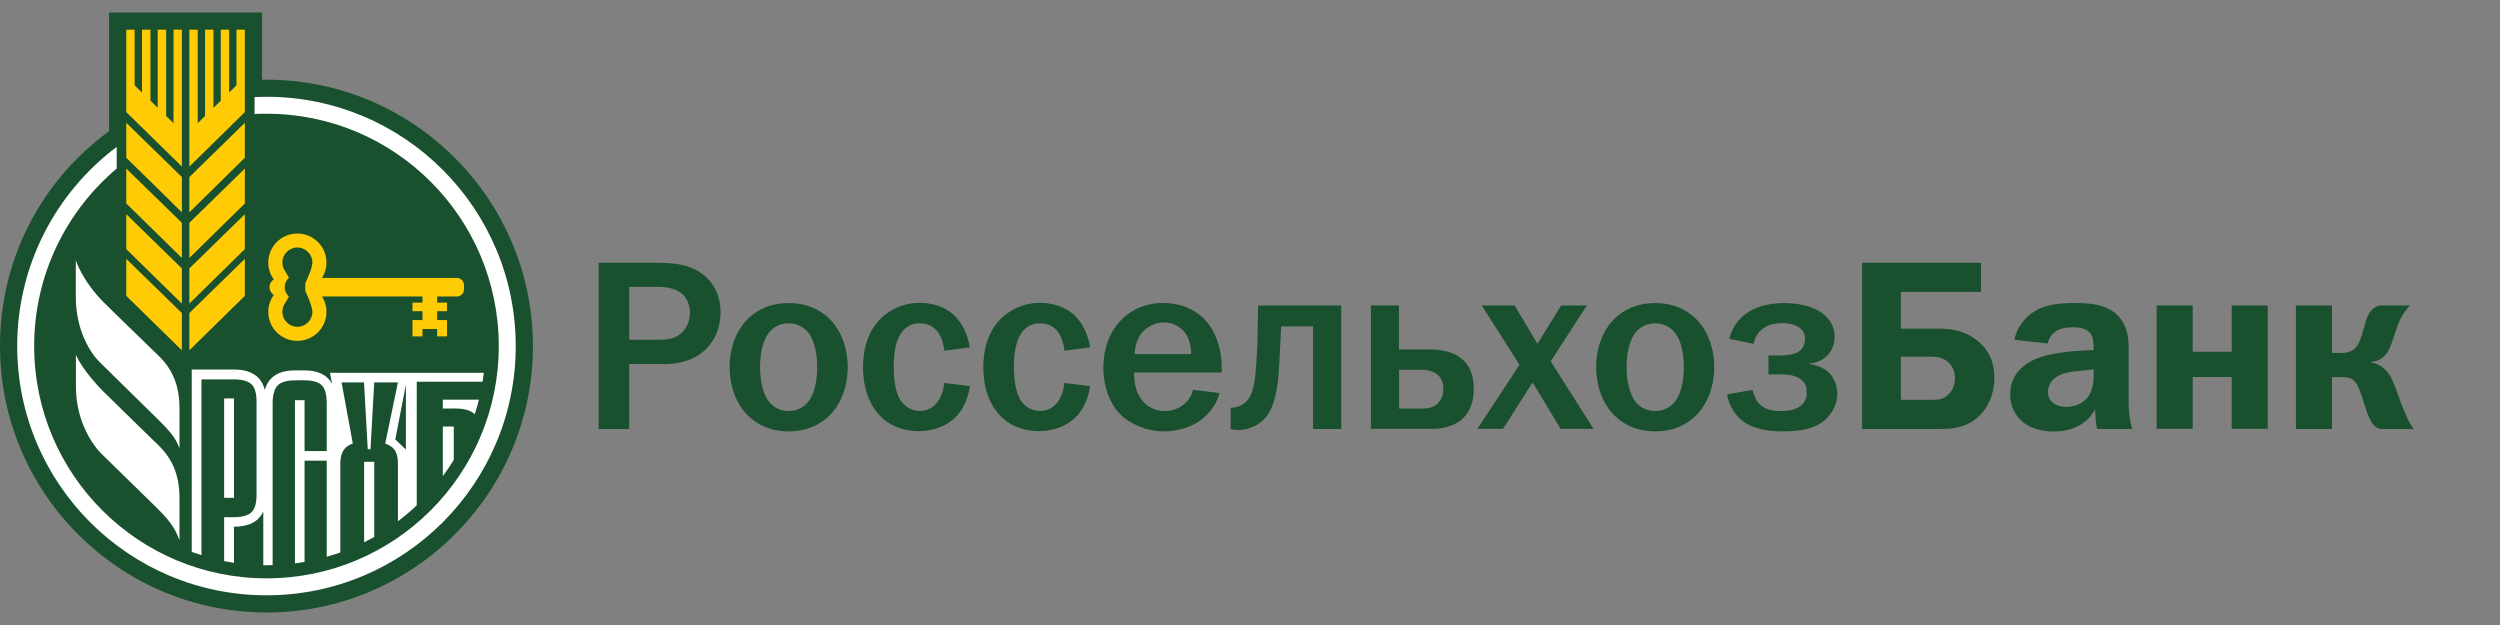 <svg width="200" height="50" viewBox="0 0 200 50" fill="none" xmlns="http://www.w3.org/2000/svg">
<rect x="0" y="0" width="200" height="50" fill="#808080" stroke="none"/>
<path d="M52.508 21.026C53.655 21.026 54.931 21.066 56.038 21.814C56.776 22.302 57.644 23.27 57.644 24.995C57.644 26.89 56.447 29.124 53.126 29.124H50.334V34.32H47.89V21.026H52.508ZM52.608 27.179C53.146 27.179 53.924 27.199 54.542 26.621C54.971 26.232 55.201 25.573 55.201 25.015C55.201 24.497 54.991 23.868 54.562 23.499C54.133 23.13 53.455 22.951 52.697 22.951H50.334V27.179H52.608ZM59.898 25.444C60.576 24.806 61.583 24.247 63.089 24.247C64.605 24.247 65.612 24.806 66.291 25.444C67.298 26.391 67.817 27.867 67.817 29.373C67.817 30.879 67.298 32.355 66.291 33.303C65.612 33.941 64.605 34.509 63.089 34.509C61.583 34.509 60.576 33.941 59.898 33.303C58.891 32.355 58.372 30.879 58.372 29.373C58.362 27.857 58.891 26.391 59.898 25.444ZM61.544 32.166C61.753 32.415 62.242 32.884 63.089 32.884C63.947 32.884 64.426 32.425 64.635 32.166C64.795 31.996 65.373 31.218 65.373 29.373C65.373 27.528 64.795 26.76 64.635 26.581C64.426 26.331 63.937 25.863 63.089 25.863C62.242 25.863 61.753 26.322 61.544 26.581C61.394 26.76 60.806 27.528 60.806 29.373C60.806 31.208 61.394 31.986 61.544 32.166ZM75.546 28.057C75.506 27.558 75.316 26.97 75.057 26.601C74.817 26.252 74.359 25.863 73.581 25.863C72.823 25.863 72.324 26.252 72.015 26.77C71.526 27.568 71.496 28.805 71.496 29.373C71.496 30.281 71.626 31.368 72.015 31.986C72.264 32.375 72.773 32.874 73.581 32.874C74.159 32.874 74.648 32.644 75.017 32.136C75.306 31.727 75.506 31.148 75.535 30.64L77.59 30.889C77.47 31.797 77.071 32.814 76.353 33.462C75.755 34.001 74.817 34.489 73.501 34.489C72.035 34.489 71.078 33.911 70.519 33.382C69.761 32.664 69.043 31.388 69.043 29.373C69.043 27.498 69.681 26.371 70.19 25.773C70.908 24.915 72.125 24.227 73.561 24.227C74.787 24.227 75.795 24.656 76.423 25.314C77.061 25.953 77.45 26.92 77.59 27.788L75.546 28.057ZM85.159 28.057C85.12 27.558 84.93 26.97 84.671 26.601C84.442 26.252 83.973 25.863 83.195 25.863C82.437 25.863 81.938 26.252 81.629 26.77C81.15 27.568 81.111 28.805 81.111 29.373C81.111 30.281 81.25 31.368 81.629 31.986C81.878 32.375 82.387 32.874 83.195 32.874C83.773 32.874 84.262 32.644 84.631 32.136C84.92 31.727 85.12 31.148 85.15 30.64L87.204 30.889C87.094 31.797 86.685 32.814 85.967 33.462C85.369 34.001 84.442 34.489 83.125 34.489C81.649 34.489 80.702 33.911 80.143 33.382C79.385 32.664 78.667 31.388 78.667 29.373C78.667 27.498 79.305 26.371 79.814 25.773C80.532 24.915 81.749 24.227 83.185 24.227C84.402 24.227 85.409 24.656 86.047 25.314C86.685 25.953 87.074 26.92 87.214 27.788L85.159 28.057ZM97.576 31.448C97.227 32.605 96.529 33.283 95.95 33.692C95.172 34.21 94.165 34.509 93.098 34.509C91.762 34.509 90.405 33.941 89.588 33.113C88.83 32.345 88.271 30.999 88.271 29.413C88.271 27.399 89.109 26.062 90.016 25.304C90.545 24.855 91.532 24.237 93.018 24.237C94.903 24.237 96.1 25.105 96.738 26.002C97.416 26.93 97.735 28.226 97.735 29.353V29.802H90.725C90.725 29.912 90.704 30.809 91.054 31.527C91.572 32.614 92.53 32.884 93.188 32.884C93.706 32.884 94.365 32.724 94.913 32.166C95.242 31.817 95.382 31.488 95.432 31.178L97.576 31.448ZM95.292 28.326C95.292 27.768 95.153 27.129 94.863 26.701C94.494 26.162 93.836 25.793 93.118 25.793C92.38 25.793 91.742 26.162 91.353 26.621C91.044 27.01 90.774 27.608 90.774 28.326H95.292ZM107.299 24.437V34.32H105.046V26.112H102.492C102.433 27.448 102.393 27.987 102.353 28.904C102.293 29.932 102.223 32.096 101.346 33.283C100.857 33.921 100.258 34.17 99.83 34.29C99.58 34.37 99.311 34.4 99.032 34.4C98.842 34.4 98.643 34.38 98.453 34.32V32.614H98.643C98.932 32.594 99.321 32.445 99.57 32.245C100.348 31.627 100.418 30.231 100.498 29.124C100.598 27.668 100.618 26.8 100.627 25.484L100.647 24.437H107.299ZM111.917 27.957H114.4C115.038 27.957 116.275 28.037 117.093 28.845C117.831 29.563 117.901 30.57 117.901 31.109C117.901 32.525 117.322 33.243 116.873 33.612C116.714 33.731 115.986 34.31 114.59 34.31H109.673V24.437H111.917V27.957ZM111.917 32.684H113.682C114.111 32.684 114.57 32.664 114.959 32.335C115.188 32.116 115.467 31.757 115.467 31.128C115.467 30.59 115.308 30.161 114.869 29.872C114.48 29.623 113.991 29.583 113.692 29.583H111.927V32.684H111.917ZM121.172 24.437L122.997 27.508L124.892 24.437H126.946L124.054 28.904L127.485 34.31H124.852L122.608 30.59L120.244 34.31H118.19L121.561 29.184L118.539 24.437H121.172ZM129.22 25.444C129.898 24.806 130.906 24.247 132.411 24.247C133.927 24.247 134.935 24.806 135.613 25.444C136.62 26.391 137.139 27.867 137.139 29.373C137.139 30.879 136.61 32.355 135.613 33.303C134.935 33.941 133.927 34.509 132.411 34.509C130.906 34.509 129.898 33.941 129.22 33.303C128.213 32.355 127.694 30.879 127.694 29.373C127.694 27.857 128.213 26.391 129.22 25.444ZM130.866 32.166C131.075 32.415 131.564 32.884 132.411 32.884C133.269 32.884 133.748 32.425 133.967 32.166C134.117 31.996 134.705 31.218 134.705 29.373C134.705 27.528 134.127 26.76 133.967 26.581C133.758 26.331 133.269 25.863 132.411 25.863C131.564 25.863 131.075 26.322 130.866 26.581C130.706 26.76 130.128 27.528 130.128 29.373C130.128 31.208 130.716 31.986 130.866 32.166ZM138.345 27.109C138.635 25.913 139.392 25.254 139.931 24.925C140.26 24.716 141.168 24.247 142.723 24.247C143.691 24.247 144.678 24.417 145.416 24.826C146.503 25.424 146.772 26.292 146.772 26.92C146.772 27.598 146.443 28.895 144.758 29.084V29.124C145.336 29.204 145.975 29.453 146.364 29.862C146.713 30.231 146.982 30.849 146.982 31.508C146.982 32.495 146.403 33.362 145.665 33.851C144.778 34.43 143.551 34.509 142.644 34.509C141.726 34.509 140.34 34.41 139.363 33.642C138.824 33.213 138.315 32.475 138.166 31.547L140.2 31.198C140.28 31.508 140.45 31.976 140.679 32.245C141.188 32.834 141.975 32.884 142.484 32.884C142.993 32.884 143.531 32.824 143.96 32.535C144.349 32.265 144.539 31.896 144.539 31.408C144.539 30.999 144.459 30.67 144.11 30.381C143.661 30.012 143.063 29.952 142.504 29.952H141.477V28.436H142.504C142.893 28.436 143.451 28.356 143.761 28.206C144.17 27.997 144.399 27.648 144.399 27.079C144.399 26.77 144.279 26.471 143.99 26.242C143.541 25.873 142.903 25.853 142.574 25.853C142.125 25.853 141.467 25.913 140.928 26.371C140.699 26.561 140.39 26.93 140.29 27.508L138.345 27.109ZM158.481 23.35H152.068V26.292H154.92C155.948 26.292 156.935 26.371 157.942 27.07C158.93 27.748 159.548 28.755 159.548 30.211C159.548 31.567 159.039 32.575 158.401 33.213C157.434 34.18 156.327 34.32 155.17 34.32H148.967V21.026H158.481V23.35ZM152.068 31.986H154.571C155.04 31.986 155.469 31.966 155.908 31.517C156.337 31.089 156.396 30.61 156.396 30.241C156.396 29.822 156.277 29.393 155.908 29.024C155.469 28.585 154.9 28.535 154.492 28.535H152.068V31.986ZM161.144 27.179C161.453 25.843 162.32 25.165 162.849 24.855C163.617 24.407 164.644 24.237 165.931 24.237C167.556 24.237 169.202 24.447 169.94 25.982C170.329 26.78 170.289 27.628 170.289 28.366V32.186C170.289 32.983 170.398 33.721 170.578 34.32H167.766C167.686 33.931 167.626 33.412 167.616 32.754C167.247 33.412 166.349 34.519 164.305 34.519C163.397 34.519 162.46 34.29 161.822 33.761C161.203 33.253 160.814 32.445 160.814 31.557C160.814 30.57 161.243 29.383 162.929 28.685C164.016 28.236 165.781 28.087 166.569 28.047L167.496 28.007V27.797C167.496 27.528 167.476 26.95 167.207 26.631C166.838 26.202 166.1 26.182 165.811 26.182C165.412 26.182 164.923 26.222 164.514 26.471C164.265 26.621 163.936 26.94 163.816 27.478L161.144 27.179ZM166.629 29.642C165.661 29.722 164.694 29.822 164.145 30.49C163.996 30.68 163.836 30.979 163.836 31.378C163.836 31.807 164.046 32.096 164.265 32.245C164.534 32.455 164.943 32.555 165.332 32.555C165.911 32.555 166.589 32.305 166.978 31.837C167.038 31.777 167.496 31.198 167.496 30.071V29.553L166.629 29.642ZM175.415 24.437V28.137H178.536V24.437H181.419V34.31H178.536V30.161H175.415V34.31H172.533V24.437H175.415ZM186.555 24.437V28.236H187.333C188.17 28.236 188.519 27.827 188.729 27.379C189.138 26.511 189.118 25.833 189.487 25.155C189.776 24.616 190.165 24.477 190.414 24.437H192.798C192.489 24.766 192.219 25.155 192.04 25.504C191.731 26.142 191.442 27.189 191.262 27.638C191.033 28.256 190.644 28.875 189.656 28.954V28.994C190.185 29.074 190.724 29.343 191.132 29.942C191.382 30.311 191.551 30.789 191.831 31.547C192.1 32.325 192.219 32.594 192.469 33.193C192.668 33.642 192.778 33.911 193.107 34.32H190.394C189.966 34.18 189.676 33.891 189.327 32.884C189.058 32.116 189.018 31.837 188.839 31.408L188.699 31.059C188.41 30.321 188.021 30.171 187.422 30.171H186.555V34.32H183.673V24.437H186.555Z" fill="#19502E"/>
<path d="M21.322 49C9.564 49 0 39.446 0 27.688C0 20.936 3.102 14.723 8.507 10.654L8.726 10.474V1H20.963V6.375H21.322C33.07 6.375 42.635 15.94 42.635 27.698C42.635 39.446 33.07 49 21.322 49Z" fill="#19502E"/>
<path d="M15.149 28.027L19.587 23.669V20.707L15.149 25.045V28.027ZM15.149 16.987L19.587 12.619V9.826L15.149 14.165V16.987ZM15.149 20.637L19.587 16.279V13.486L15.149 17.825V20.637ZM13.883 9.856L13.294 9.288V2.376H12.616V8.63L12.037 8.051V2.376H11.359V7.403L10.771 6.824V2.376H10.103V8.969L14.551 13.327V2.376H13.883V9.856ZM15.149 24.287L19.587 19.929V17.137L15.149 21.475V24.287ZM10.103 23.669L14.551 28.027V25.045L10.103 20.707V23.669ZM18.919 6.824L18.33 7.403V2.376H17.662V8.061L17.074 8.63V2.376H16.406V9.278L15.817 9.856V2.376H15.149V13.327L19.587 8.969V2.376H18.919V6.824ZM10.103 12.619L14.551 16.987V14.165L10.103 9.826V12.619ZM10.103 16.279L14.551 20.637V17.825L10.103 13.486V16.279ZM10.103 19.929L14.551 24.287V21.475L10.103 17.137V19.929ZM36.561 22.233H25.76C25.99 21.874 26.119 21.455 26.119 21.006C26.119 19.72 25.072 18.682 23.786 18.682C22.499 18.682 21.462 19.73 21.462 21.006C21.462 21.515 21.622 21.973 21.901 22.352C21.701 22.482 21.562 22.711 21.562 22.981C21.562 23.24 21.701 23.469 21.901 23.599C21.632 23.978 21.462 24.447 21.462 24.945C21.462 26.232 22.499 27.269 23.786 27.269C25.072 27.269 26.119 26.232 26.119 24.945C26.119 24.497 25.99 24.068 25.76 23.719H33.799V24.207H33.001V24.895H33.799V25.604H33.001V26.91H33.799V26.322H34.975V26.91H35.763V25.604H34.975V24.895H35.763V24.207H34.975V23.719H36.561C36.87 23.719 37.12 23.459 37.12 23.15V22.801C37.12 22.492 36.86 22.233 36.561 22.233ZM24.992 24.945C24.992 25.604 24.454 26.142 23.786 26.142C23.128 26.142 22.589 25.604 22.589 24.945C22.589 24.706 22.659 24.477 22.788 24.287L23.117 23.719C22.908 23.539 22.778 23.27 22.778 22.971C22.778 22.672 22.908 22.402 23.117 22.223L22.788 21.654C22.659 21.465 22.589 21.245 22.589 20.996C22.589 20.338 23.128 19.799 23.786 19.799C24.444 19.799 24.992 20.338 24.992 20.996C24.992 21.485 24.424 22.652 24.424 22.652V23.28C24.424 23.29 24.992 24.457 24.992 24.945Z" fill="#FFCB05"/>
<path d="M6.063 20.816V23.719C6.063 26.491 7.27 28.276 7.968 28.964C8.377 29.363 12.506 33.432 12.566 33.482C13.852 34.739 14.072 35.148 14.361 35.866V32.654C14.361 29.792 12.915 28.685 12.167 27.957C10.422 26.262 9.265 25.145 8.317 24.207C6.542 22.422 6.063 20.816 6.063 20.816ZM12.167 35.128C10.432 33.422 9.265 32.315 8.327 31.378C6.542 29.593 6.073 28.386 6.073 28.386V30.889C6.073 33.662 7.33 35.427 7.968 36.155C8.377 36.554 12.516 40.603 12.566 40.653C13.852 41.909 14.072 42.508 14.361 43.216V39.825C14.361 36.963 12.905 35.856 12.167 35.128Z" fill="white"/>
<path d="M21.322 7.742C21.003 7.742 20.684 7.752 20.365 7.762V9.118C20.684 9.098 20.993 9.098 21.322 9.098C31.584 9.098 39.902 17.416 39.902 27.688C39.902 37.95 31.584 46.267 21.322 46.267C11.06 46.267 2.733 37.95 2.733 27.688C2.733 21.993 5.296 16.897 9.335 13.486V11.751C4.498 15.391 1.376 21.175 1.376 27.688C1.376 38.698 10.302 47.624 21.322 47.624C32.332 47.624 41.258 38.698 41.258 27.688C41.258 16.677 32.332 7.742 21.322 7.742Z" fill="white"/>
<path d="M35.424 38.099C35.733 37.681 36.023 37.242 36.302 36.793V34.12H35.424V38.099ZM37.977 33.143C38.107 32.754 38.217 32.365 38.316 31.976H35.424V32.684H35.863C36.631 32.664 37.498 32.654 37.977 33.143Z" fill="white"/>
<path d="M18.719 31.877H17.931V39.825H18.719V31.877Z" fill="white"/>
<path d="M16.126 30.35H18.719C19.387 30.35 19.856 30.49 20.125 30.749C20.395 31.009 20.524 31.477 20.524 32.145V39.575C20.524 40.243 20.395 40.712 20.125 40.972C19.716 41.38 18.959 41.38 18.33 41.38C18.191 41.37 18.051 41.37 17.931 41.37V44.891C18.191 44.941 18.45 44.991 18.719 45.031V42.138C19.916 42.138 20.694 41.73 21.063 40.912V45.22H21.322C21.482 45.22 21.651 45.22 21.811 45.21V32.275C21.811 31.587 21.951 31.108 22.21 30.839C22.469 30.57 22.938 30.43 23.596 30.43C24.264 30.43 25.252 30.33 25.76 30.839C26.02 31.108 26.139 31.597 26.139 32.275V36.085H24.364V32.016H23.596V45.071C23.855 45.041 24.105 45.001 24.364 44.951V36.853H26.139V44.542C26.508 44.442 26.867 44.322 27.226 44.193V37.152C27.226 36.354 27.416 35.756 28.224 35.486L27.326 30.59H29.121L29.42 35.935H29.64L29.939 30.59H31.834L30.817 35.486C31.664 35.786 31.834 36.304 31.834 37.152V41.7C32.362 41.301 32.861 40.882 33.34 40.423V30.54H38.605C38.645 30.3 38.675 30.071 38.705 29.822H26.398L26.568 30.709C26.179 29.991 25.441 29.632 24.354 29.632H23.586C22.28 29.632 21.492 30.151 21.183 31.188C20.903 30.101 20.076 29.562 18.709 29.562H15.338V44.153C15.598 44.243 15.857 44.332 16.116 44.412V30.35H16.126ZM32.472 35.965L31.624 35.157L32.472 30.769V35.965Z" fill="white"/>
<path d="M29.131 43.385C29.4 43.246 29.67 43.106 29.939 42.957V36.943H29.131V43.385Z" fill="white"/>
</svg>

